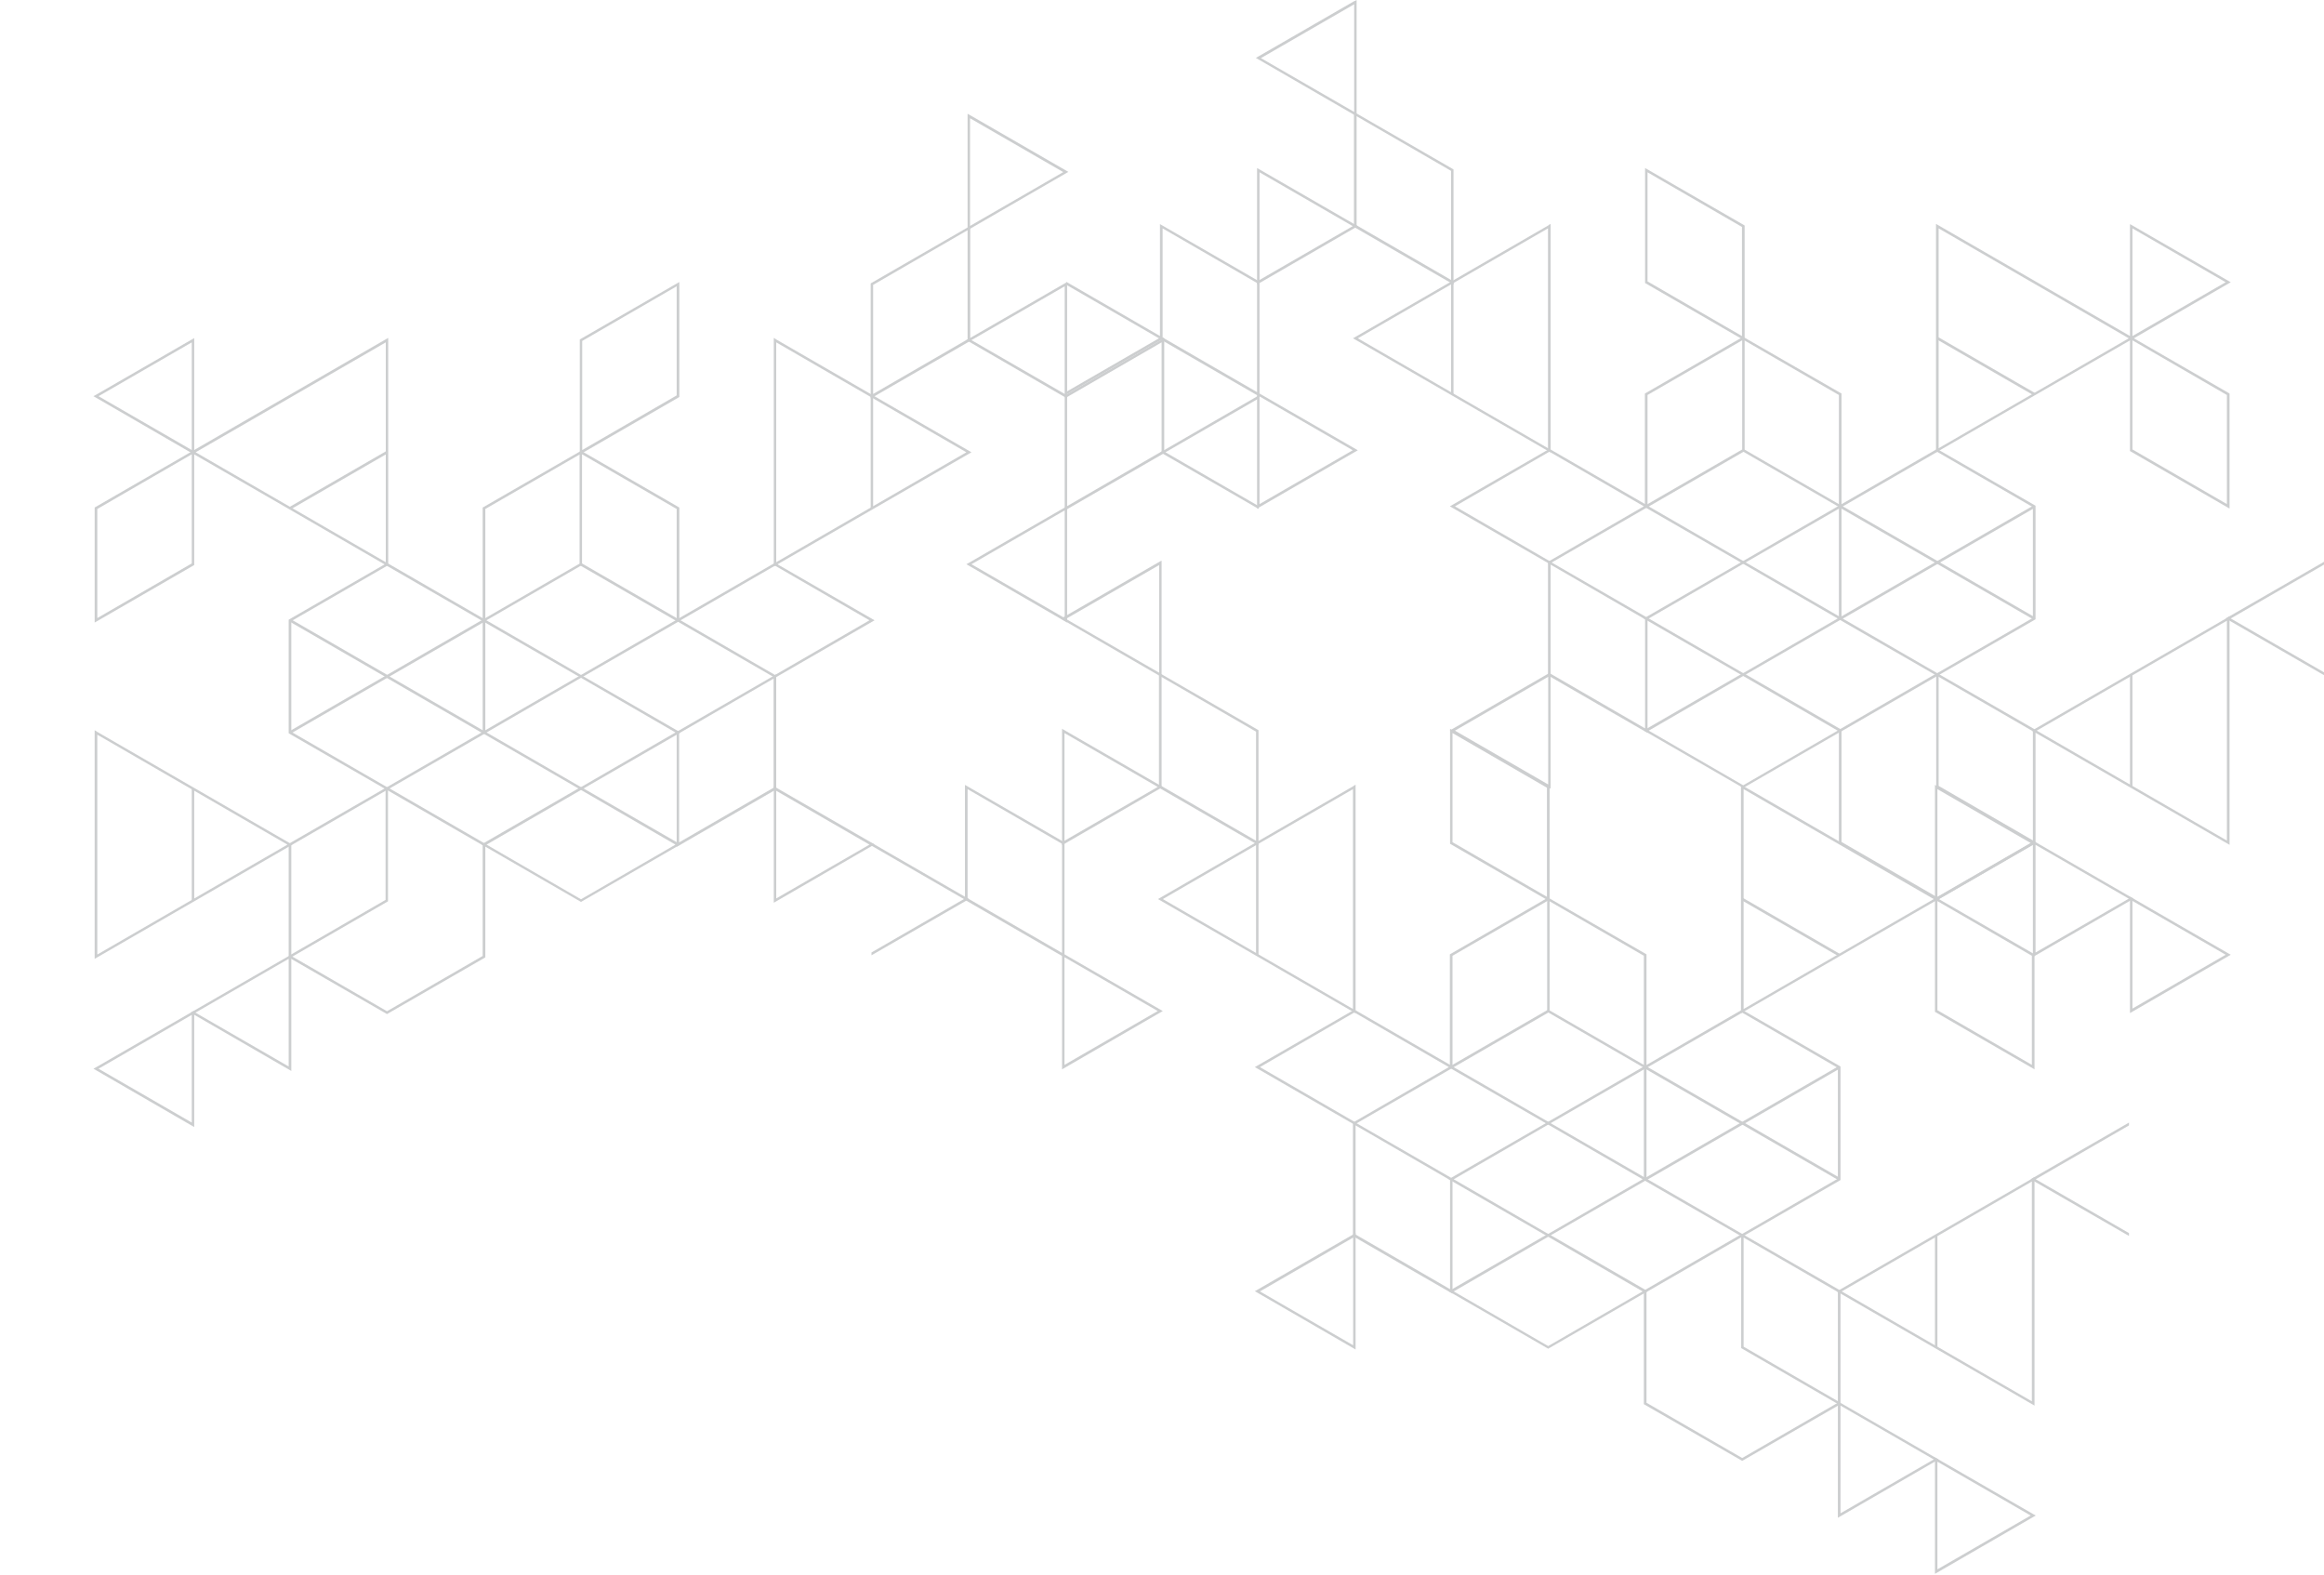 <svg xmlns="http://www.w3.org/2000/svg" xmlns:xlink="http://www.w3.org/1999/xlink" id="Layer_1" data-name="Layer 1" width="1144" height="775" version="1.1" viewBox="0 0 1144 775">
  <defs>
    <clipPath id="clippath">
      <rect x="429" y="276" width="619" height="499" fill="none" stroke-width="0"/>
    </clipPath>
    <clipPath id="clippath-1">
      <rect x="0" y="56" width="620" height="499" fill="none" stroke-width="0"/>
    </clipPath>
    <clipPath id="clippath-2">
      <rect x="525" width="619" height="499" fill="none" stroke-width="0"/>
    </clipPath>
  </defs>
  <g id="BG_GFX" data-name="BG GFX" opacity=".2">
    <g id="Group_638" data-name="Group 638">
      <g clip-path="url(#clippath)">
        <g id="Group_637" data-name="Group 637">
          <path id="Path_39746" data-name="Path 39746" d="M761.8,552.3l-48.7,28.1c16.3,9.4,32.7,18.9,49,28.3,16.3-9.4,32.7-18.9,49-28.3-16.3-9.4-32.7-18.9-49-28.3l-.3.2ZM715.6,580.4l46.5-26.9,46.5,26.9-46.5,26.9-46.5-26.9Z" fill="#01080f" fill-rule="evenodd" stroke-width="0"/>
          <path id="Path_39747" data-name="Path 39747" d="M953.7,719.4l45.9,26.5-45.9,26.5v-53ZM1001.2,745.4l-48.7-28.1c0,19.1,0,38.2,0,57.3l49.6-28.7-.9-.5Z" fill="#01080f" fill-rule="evenodd" stroke-width="0"/>
          <path id="Path_39748" data-name="Path 39748" d="M953.7,388.4l45.9,26.5-45.9,26.5v-53ZM1001.2,414.4l-48.7-28.1c0,19.1,0,38.2,0,57.3l49.6-28.7-.9-.5Z" fill="#01080f" fill-rule="evenodd" stroke-width="0"/>
          <path id="Path_39749" data-name="Path 39749" d="M715,360.8l46.5,26.9v53.7l-46.5-26.9v-53.7ZM762.5,386.8l-48.7-28.1v56.6c16.3,9.4,32.7,18.9,49,28.3v-56.6l-.3-.2Z" fill="#01080f" fill-rule="evenodd" stroke-width="0"/>
          <path id="Path_39750" data-name="Path 39750" d="M524,360.8l45.9,26.5-45.9,26.5v-53ZM571.5,386.8l-48.7-28.1c0,19.1,0,38.2,0,57.3,16.5-9.6,33.1-19.1,49.6-28.7l-.9-.5Z" fill="#01080f" fill-rule="evenodd" stroke-width="0"/>
          <path id="Path_39751" data-name="Path 39751" d="M666.4,497.1l-48.7,28.1c16.3,9.4,32.7,18.9,49,28.3,16.3-9.4,32.7-18.9,49-28.3-16.3-9.4-32.7-18.9-49-28.3l-.3.2ZM620.2,525.2l46.5-26.9,46.5,26.9-46.5,26.9-46.5-26.9Z" fill="#01080f" fill-rule="evenodd" stroke-width="0"/>
          <path id="Path_39752" data-name="Path 39752" d="M667.3,553.9l46.5,26.9v53.7l-46.5-26.9v-53.7ZM714.7,579.9l-48.7-28.1v56.6c16.3,9.4,32.6,18.9,49,28.3v-56.6l-.3-.2Z" fill="#01080f" fill-rule="evenodd" stroke-width="0"/>
          <path id="Path_39753" data-name="Path 39753" d="M906,691.8l45.9,26.5-45.9,26.5v-53ZM953.4,717.8l-48.7-28.1c0,19.1,0,38.2,0,57.3l49.6-28.7-.9-.5Z" fill="#01080f" fill-rule="evenodd" stroke-width="0"/>
          <path id="Path_39754" data-name="Path 39754" d="M857.3,607.4l-48.1,27.8v55.9c16.1,9.3,32.2,18.6,48.4,27.9,16.1-9.3,32.3-18.6,48.4-27.9v-55.9c-16.1-9.3-32.3-18.6-48.4-27.9l-.3.2ZM810.5,635.9l47.1-27.2,47.1,27.2v54.5l-47.1,27.2-47.1-27.2v-54.5Z" fill="#01080f" fill-rule="evenodd" stroke-width="0"/>
          <path id="Path_39755" data-name="Path 39755" d="M905.7,690.2l-47.4-27.4v-54.8h-1.2v55.5l48.1,27.8.6-1.1Z" fill="#01080f" fill-rule="evenodd" stroke-width="0"/>
          <path id="Path_39756" data-name="Path 39756" d="M761.8,441.9l-48.1,27.8v55.9c16.1,9.3,32.2,18.6,48.4,27.9,16.1-9.3,32.2-18.6,48.4-27.9v-55.9c-16.1-9.3-32.2-18.6-48.4-27.9l-.3.2ZM715,470.4l47.1-27.2,47.1,27.2v54.5l-47.1,27.2-47.1-27.2v-54.5Z" fill="#01080f" fill-rule="evenodd" stroke-width="0"/>
          <path id="Path_39757" data-name="Path 39757" d="M810.2,524.7l-47.4-27.4v-54.8h-1.2v55.5l48.1,27.8.6-1.1Z" fill="#01080f" fill-rule="evenodd" stroke-width="0"/>
          <rect id="Rectangle_498" data-name="Rectangle 498" x="710.7" y="510.8" width="55.1" height="1.3" transform="translate(-156.8 437.6) rotate(-30)" fill="#01080f" stroke-width="0"/>
          <path id="Path_39758" data-name="Path 39758" d="M857.3,497.1l-48.1,27.8v55.9c16.1,9.3,32.2,18.6,48.4,27.9,16.1-9.3,32.2-18.6,48.4-27.9v-55.9c-16.1-9.3-32.2-18.6-48.4-27.9l-.3.2ZM810.5,525.6l47.1-27.2,47.1,27.2v54.5l-47.1,27.2-47.1-27.2v-54.5Z" fill="#01080f" fill-rule="evenodd" stroke-width="0"/>
          <rect id="Rectangle_499" data-name="Rectangle 499" x="880.9" y="539" width="1.3" height="55.1" transform="translate(-49.9 1046.7) rotate(-60)" fill="#01080f" stroke-width="0"/>
          <rect id="Rectangle_500" data-name="Rectangle 500" x="806.2" y="566" width="55.1" height="1.3" transform="translate(-171.6 492.8) rotate(-30)" fill="#01080f" stroke-width="0"/>
          <rect id="Rectangle_501" data-name="Rectangle 501" x="853.9" y="538.4" width="55.1" height="1.3" transform="translate(-151.4 513) rotate(-30)" fill="#01080f" stroke-width="0"/>
          <rect id="Rectangle_502" data-name="Rectangle 502" x="833.1" y="511.4" width="1.3" height="55.1" transform="translate(-49.9 991.6) rotate(-60)" fill="#01080f" stroke-width="0"/>
          <path id="Path_39759" data-name="Path 39759" d="M666.4,386.8l-96.4,55.7c32.5,18.7,64.9,37.5,97.3,56.2v-112.5l-.9.5ZM572.4,442.5l93.6-54.1v108.2l-93.6-54.1Z" fill="#01080f" fill-rule="evenodd" stroke-width="0"/>
          <rect id="Rectangle_503" data-name="Rectangle 503" x="618.3" y="414.9" width="1.2" height="55.2" fill="#01080f" stroke-width="0"/>
          <path id="Path_39760" data-name="Path 39760" d="M858.3,388.4l93.6,54.1-93.6,54.1v-108.2ZM953.4,441.9l-96.4-55.7c0,37.5,0,75,0,112.5,32.4-18.8,64.9-37.5,97.3-56.2l-.9-.5Z" fill="#01080f" fill-rule="evenodd" stroke-width="0"/>
          <path id="Path_39761" data-name="Path 39761" d="M761.8,607.4l-48.7,28.1c16.3,9.4,32.7,18.9,49,28.3,16.3-9.4,32.7-18.9,49-28.3-16.3-9.4-32.7-18.9-49-28.3l-.3.2ZM715.6,635.6l46.5-26.9,46.5,26.9-46.5,26.9-46.5-26.9Z" fill="#01080f" fill-rule="evenodd" stroke-width="0"/>
          <path id="Path_39762" data-name="Path 39762" d="M570.9,276.4l-48.7,28.1,49.6,28.7v-57.3l-.9.5ZM524.7,304.6l45.9-26.5v53l-45.9-26.5Z" fill="#01080f" fill-rule="evenodd" stroke-width="0"/>
          <path id="Path_39763" data-name="Path 39763" d="M571.8,333.2l46.5,26.9v53.7l-46.5-26.9v-53.7ZM619.2,359.2l-48.7-28.1v56.6c16.3,9.4,32.7,18.9,49,28.3v-56.6l-.3-.2Z" fill="#01080f" fill-rule="evenodd" stroke-width="0"/>
          <path id="Path_39764" data-name="Path 39764" d="M666.4,607.4l-48.7,28.1,49.6,28.7c0-19.1,0-38.2,0-57.3l-.9.5ZM620.2,635.6l45.9-26.5v53l-45.9-26.5Z" fill="#01080f" fill-rule="evenodd" stroke-width="0"/>
          <path id="Path_39765" data-name="Path 39765" d="M524,471.1l45.9,26.5-45.9,26.5v-53ZM571.5,497.1l-48.7-28.1c0,19.1,0,38.2,0,57.3,16.5-9.6,33.1-19.1,49.6-28.7l-.9-.5Z" fill="#01080f" fill-rule="evenodd" stroke-width="0"/>
          <path id="Path_39766" data-name="Path 39766" d="M1000.6,579.9l-96.4,55.7,97.3,56.2c0-37.5,0-75,0-112.5l-.9.5ZM906.6,635.6l93.6-54.1v108.2l-93.6-54.1Z" fill="#01080f" fill-rule="evenodd" stroke-width="0"/>
          <rect id="Rectangle_504" data-name="Rectangle 504" x="952.5" y="608" width="1.2" height="55.2" fill="#01080f" stroke-width="0"/>
          <path id="Path_39767" data-name="Path 39767" d="M953.7,443.5l46.5,26.9v53.7l-46.5-26.9v-53.7ZM1001.2,469.5l-48.7-28.1c0,18.9,0,37.7,0,56.6,16.3,9.4,32.7,18.9,49,28.3v-56.6l-.3-.2Z" fill="#01080f" fill-rule="evenodd" stroke-width="0"/>
          <path id="Path_39768" data-name="Path 39768" d="M1048,552.5l-48.4,27.9,48.4,27.9v-27.9,26.5l-45.9-26.5,45.9-26.5v-1.4Z" fill="#01080f" fill-rule="evenodd" stroke-width="0"/>
          <path id="Path_39769" data-name="Path 39769" d="M428.6,416l45.9,26.5-45.9,26.5v1.4c16.1-9.3,32.2-18.6,48.4-27.9l-.9-.5-47.4-27.4v1.4Z" fill="#01080f" fill-rule="evenodd" stroke-width="0"/>
          <path id="Path_39770" data-name="Path 39770" d="M476.3,388.4l46.5,26.9v53.7l-46.5-26.9v-53.7ZM523.7,414.4l-48.7-28.1v56.6c16.3,9.4,32.7,18.9,49,28.3v-56.6l-.3-.2Z" fill="#01080f" fill-rule="evenodd" stroke-width="0"/>
          <rect id="Rectangle_505" data-name="Rectangle 505" x="880.9" y="428.7" width="1.3" height="55.1" transform="translate(45.6 991.6) rotate(-60)" fill="#01080f" stroke-width="0"/>
        </g>
      </g>
    </g>
    <g id="Group_639" data-name="Group 639">
      <g clip-path="url(#clippath-1)">
        <g id="Group_637-2" data-name="Group 637-2">
          <path id="Path_39746-2" data-name="Path 39746-2" d="M286.3,332.4l48.7,28.1c-16.3,9.4-32.7,18.9-49,28.3-16.3-9.4-32.7-18.9-49-28.3,16.3-9.4,32.7-18.9,49-28.3l.3.2ZM332.5,360.5l-46.5-26.9-46.5,26.9,46.5,26.9,46.5-26.9Z" fill="#01080f" fill-rule="evenodd" stroke-width="0"/>
          <path id="Path_39747-2" data-name="Path 39747-2" d="M94.4,499.5l-45.9,26.5,45.9,26.5v-53ZM46.9,525.5l48.7-28.1c0,19.1,0,38.2,0,57.3l-49.6-28.7.9-.5Z" fill="#01080f" fill-rule="evenodd" stroke-width="0"/>
          <path id="Path_39748-2" data-name="Path 39748-2" d="M94.4,168.5l-45.9,26.5,45.9,26.5v-53ZM46.9,194.5l48.7-28.1c0,19.1,0,38.2,0,57.3l-49.6-28.7.9-.5Z" fill="#01080f" fill-rule="evenodd" stroke-width="0"/>
          <path id="Path_39749-2" data-name="Path 39749-2" d="M333.1,140.9l-46.5,26.9v53.7l46.5-26.9v-53.7ZM285.7,166.9l48.7-28.1c0,18.9,0,37.7,0,56.6-16.3,9.4-32.7,18.9-49,28.3v-56.6l.3-.2Z" fill="#01080f" fill-rule="evenodd" stroke-width="0"/>
          <path id="Path_39750-2" data-name="Path 39750-2" d="M524.1,140.9l-45.9,26.5,45.9,26.5v-53ZM476.6,166.9l48.7-28.1v57.3c-16.5-9.6-33.1-19.1-49.6-28.7l.9-.5Z" fill="#01080f" fill-rule="evenodd" stroke-width="0"/>
          <path id="Path_39751-2" data-name="Path 39751-2" d="M381.8,277.2l48.7,28.1c-16.3,9.4-32.7,18.9-49,28.3-16.3-9.4-32.7-18.9-49-28.3,16.3-9.4,32.7-18.9,49-28.3l.3.2ZM428,305.3l-46.5-26.9-46.5,26.9,46.5,26.9,46.5-26.9Z" fill="#01080f" fill-rule="evenodd" stroke-width="0"/>
          <path id="Path_39752-2" data-name="Path 39752-2" d="M380.8,334l-46.5,26.9v53.7l46.5-26.9v-53.7ZM333.4,360l48.7-28.1v56.6c-16.3,9.4-32.6,18.9-49,28.3v-56.6l.3-.2Z" fill="#01080f" fill-rule="evenodd" stroke-width="0"/>
          <path id="Path_39753-2" data-name="Path 39753-2" d="M142.1,471.9l-45.9,26.5,45.9,26.5v-53ZM94.7,497.9l48.7-28.1c0,19.1,0,38.2,0,57.3l-49.6-28.7.9-.5Z" fill="#01080f" fill-rule="evenodd" stroke-width="0"/>
          <path id="Path_39754-2" data-name="Path 39754-2" d="M190.8,387.5l48.1,27.8v55.9c-16.1,9.3-32.2,18.6-48.4,27.9-16.1-9.3-32.3-18.6-48.4-27.9v-55.9c16.1-9.3,32.3-18.6,48.4-27.9l.3.2ZM237.6,416l-47.1-27.2-47.1,27.2v54.5l47.1,27.2,47.1-27.2v-54.5Z" fill="#01080f" fill-rule="evenodd" stroke-width="0"/>
          <path id="Path_39755-2" data-name="Path 39755-2" d="M142.4,470.3l47.4-27.4v-54.8h1.2v55.5l-48.1,27.8-.6-1.1Z" fill="#01080f" fill-rule="evenodd" stroke-width="0"/>
          <path id="Path_39756-2" data-name="Path 39756-2" d="M286.3,222l48.1,27.8v55.9c-16.1,9.3-32.2,18.6-48.4,27.9-16.1-9.3-32.2-18.6-48.4-27.9v-55.9c16.1-9.3,32.2-18.6,48.4-27.9l.3.2ZM333.1,250.5l-47.1-27.2-47.1,27.2v54.5l47.1,27.2,47.1-27.2v-54.5Z" fill="#01080f" fill-rule="evenodd" stroke-width="0"/>
          <path id="Path_39757-2" data-name="Path 39757-2" d="M237.9,304.8l47.4-27.4v-54.8h1.2v55.5l-48.1,27.8-.6-1.1Z" fill="#01080f" fill-rule="evenodd" stroke-width="0"/>
          <rect id="Rectangle_498-2" data-name="Rectangle 498-2" x="309.2" y="264" width="1.3" height="55.1" transform="translate(-97.6 414.1) rotate(-60)" fill="#01080f" stroke-width="0"/>
          <path id="Path_39758-2" data-name="Path 39758-2" d="M190.8,277.2l48.1,27.8v55.9c-16.1,9.3-32.2,18.6-48.4,27.9-16.1-9.3-32.2-18.6-48.4-27.9v-55.9c16.1-9.3,32.2-18.6,48.4-27.9l.3.2ZM237.6,305.7l-47.1-27.2-47.1,27.2v54.5l47.1,27.2,47.1-27.2v-54.5Z" fill="#01080f" fill-rule="evenodd" stroke-width="0"/>
          <rect id="Rectangle_499-2" data-name="Rectangle 499-2" x="139" y="346.1" width="55.1" height="1.3" transform="translate(-151 129.7) rotate(-30)" fill="#01080f" stroke-width="0"/>
          <rect id="Rectangle_500-2" data-name="Rectangle 500-2" x="213.7" y="319.1" width="1.3" height="55.1" transform="translate(-193.1 359) rotate(-60)" fill="#01080f" stroke-width="0"/>
          <rect id="Rectangle_501-2" data-name="Rectangle 501-2" x="166" y="291.5" width="1.3" height="55.1" transform="translate(-193.1 303.8) rotate(-60)" fill="#01080f" stroke-width="0"/>
          <rect id="Rectangle_502-2" data-name="Rectangle 502-2" x="186.8" y="318.5" width="55.1" height="1.3" transform="translate(-130.8 149.9) rotate(-30)" fill="#01080f" stroke-width="0"/>
          <path id="Path_39759-2" data-name="Path 39759-2" d="M381.8,166.9l96.4,55.7c-32.5,18.7-64.9,37.5-97.3,56.2v-112.5l.9.5ZM475.7,222.6l-93.6-54.1v108.2l93.6-54.1Z" fill="#01080f" fill-rule="evenodd" stroke-width="0"/>
          <rect id="Rectangle_503-2" data-name="Rectangle 503-2" x="428.6" y="195" width="1.2" height="55.2" fill="#01080f" stroke-width="0"/>
          <path id="Path_39760-2" data-name="Path 39760-2" d="M189.9,168.5l-93.6,54.1,93.6,54.1v-108.2ZM94.7,222l96.4-55.7c0,37.5,0,75,0,112.5-32.4-18.8-64.9-37.5-97.3-56.2l.9-.5Z" fill="#01080f" fill-rule="evenodd" stroke-width="0"/>
          <path id="Path_39761-2" data-name="Path 39761-2" d="M286.3,387.5l48.7,28.1c-16.3,9.4-32.7,18.9-49,28.3-16.3-9.4-32.7-18.9-49-28.3,16.3-9.4,32.7-18.9,49-28.3l.3.2ZM332.5,415.7l-46.5-26.9-46.5,26.9,46.5,26.9,46.5-26.9Z" fill="#01080f" fill-rule="evenodd" stroke-width="0"/>
          <path id="Path_39762-2" data-name="Path 39762-2" d="M477.2,56.5l48.7,28.1-49.6,28.7v-57.3l.9.5ZM523.4,84.7l-45.9-26.5v53l45.9-26.5Z" fill="#01080f" fill-rule="evenodd" stroke-width="0"/>
          <path id="Path_39763-2" data-name="Path 39763-2" d="M476.3,113.3l-46.5,26.9v53.7l46.5-26.9v-53.7ZM428.9,139.3l48.7-28.1v56.6c-16.3,9.4-32.7,18.9-49,28.3v-56.6l.3-.2Z" fill="#01080f" fill-rule="evenodd" stroke-width="0"/>
          <path id="Path_39764-2" data-name="Path 39764-2" d="M381.8,387.5l48.7,28.1-49.6,28.7v-57.3l.9.5ZM428,415.7l-45.9-26.5v53l45.9-26.5Z" fill="#01080f" fill-rule="evenodd" stroke-width="0"/>
          <path id="Path_39765-2" data-name="Path 39765-2" d="M524.1,251.2l-45.9,26.5,45.9,26.5v-53ZM476.6,277.2l48.7-28.1v57.3c-16.5-9.6-33.1-19.1-49.6-28.7l.9-.5Z" fill="#01080f" fill-rule="evenodd" stroke-width="0"/>
          <path id="Path_39766-2" data-name="Path 39766-2" d="M47.5,360l96.4,55.7-97.3,56.2c0-37.5,0-75,0-112.5l.9.5ZM141.5,415.7l-93.6-54.1v108.2l93.6-54.1Z" fill="#01080f" fill-rule="evenodd" stroke-width="0"/>
          <rect id="Rectangle_504-2" data-name="Rectangle 504-2" x="94.4" y="388.1" width="1.2" height="55.2" fill="#01080f" stroke-width="0"/>
          <path id="Path_39767-2" data-name="Path 39767-2" d="M94.4,223.6l-46.5,26.9v53.7l46.5-26.9v-53.7ZM46.9,249.6l48.7-28.1c0,18.9,0,37.7,0,56.6-16.3,9.4-32.7,18.9-49,28.3v-56.6l.3-.2Z" fill="#01080f" fill-rule="evenodd" stroke-width="0"/>
          <path id="Path_39769-2" data-name="Path 39769-2" d="M619.6,196.1l-45.9,26.5,45.9,26.5v1.4c-16.1-9.3-32.2-18.6-48.4-27.9l.9-.5,47.4-27.4v1.4Z" fill="#01080f" fill-rule="evenodd" stroke-width="0"/>
          <path id="Path_39770-2" data-name="Path 39770-2" d="M571.8,168.5l-46.5,26.9v53.7l46.5-26.9v-53.7ZM524.4,194.5l48.7-28.1v56.6c-16.3,9.4-32.7,18.9-49,28.3v-56.6l.3-.2Z" fill="#01080f" fill-rule="evenodd" stroke-width="0"/>
          <rect id="Rectangle_505-2" data-name="Rectangle 505-2" x="139" y="235.7" width="55.1" height="1.3" transform="translate(-95.9 115) rotate(-30)" fill="#01080f" stroke-width="0"/>
        </g>
      </g>
    </g>
    <g id="Group_640" data-name="Group 640">
      <g clip-path="url(#clippath-2)">
        <g id="Group_637-3" data-name="Group 637-3">
          <path id="Path_39746-3" data-name="Path 39746-3" d="M857.8,276.3l-48.7,28.1c16.3,9.4,32.7,18.9,49,28.3,16.3-9.4,32.7-18.9,49-28.3-16.3-9.4-32.7-18.9-49-28.3l-.3.2ZM811.6,304.4l46.5-26.9,46.5,26.9-46.5,26.9-46.5-26.9Z" fill="#01080f" fill-rule="evenodd" stroke-width="0"/>
          <path id="Path_39747-3" data-name="Path 39747-3" d="M1049.7,443.4l45.9,26.5-45.9,26.5v-53ZM1097.2,469.4l-48.7-28.1c0,19.1,0,38.2,0,57.3l49.6-28.7-.9-.5Z" fill="#01080f" fill-rule="evenodd" stroke-width="0"/>
          <path id="Path_39748-3" data-name="Path 39748-3" d="M1049.7,112.4l45.9,26.5-45.9,26.5v-53ZM1097.2,138.4l-48.7-28.1c0,19.1,0,38.2,0,57.3l49.6-28.7-.9-.5Z" fill="#01080f" fill-rule="evenodd" stroke-width="0"/>
          <path id="Path_39749-3" data-name="Path 39749-3" d="M811,84.8l46.5,26.9v53.7l-46.5-26.9v-53.7ZM858.5,110.8l-48.7-28.1v56.6c16.3,9.4,32.7,18.9,49,28.3v-56.6l-.3-.2Z" fill="#01080f" fill-rule="evenodd" stroke-width="0"/>
          <path id="Path_39750-3" data-name="Path 39750-3" d="M620,84.8l45.9,26.5-45.9,26.5v-53ZM667.5,110.8l-48.7-28.1c0,19.1,0,38.2,0,57.3,16.5-9.6,33.1-19.1,49.6-28.7l-.9-.5Z" fill="#01080f" fill-rule="evenodd" stroke-width="0"/>
          <path id="Path_39751-3" data-name="Path 39751-3" d="M762.4,221.1l-48.7,28.1c16.3,9.4,32.7,18.9,49,28.3,16.3-9.4,32.7-18.9,49-28.3-16.3-9.4-32.7-18.9-49-28.3l-.3.2ZM716.2,249.2l46.5-26.9,46.5,26.9-46.5,26.9-46.5-26.9Z" fill="#01080f" fill-rule="evenodd" stroke-width="0"/>
          <path id="Path_39752-3" data-name="Path 39752-3" d="M763.3,277.9l46.5,26.9v53.7l-46.5-26.9v-53.7ZM810.7,303.9l-48.7-28.1v56.6c16.3,9.4,32.6,18.9,49,28.3v-56.6l-.3-.2Z" fill="#01080f" fill-rule="evenodd" stroke-width="0"/>
          <path id="Path_39753-3" data-name="Path 39753-3" d="M1002,415.8l45.9,26.5-45.9,26.5v-53ZM1049.4,441.8l-48.7-28.1c0,19.1,0,38.2,0,57.3l49.6-28.7-.9-.5Z" fill="#01080f" fill-rule="evenodd" stroke-width="0"/>
          <path id="Path_39754-3" data-name="Path 39754-3" d="M953.3,331.4l-48.1,27.8v55.9c16.1,9.3,32.2,18.6,48.4,27.9,16.1-9.3,32.3-18.6,48.4-27.9v-55.9c-16.1-9.3-32.3-18.6-48.4-27.9l-.3.2ZM906.5,359.9l47.1-27.2,47.1,27.2v54.5l-47.1,27.2-47.1-27.2v-54.5Z" fill="#01080f" fill-rule="evenodd" stroke-width="0"/>
          <path id="Path_39755-3" data-name="Path 39755-3" d="M1001.7,414.2l-47.4-27.4v-54.8h-1.2v55.5l48.1,27.8.6-1.1Z" fill="#01080f" fill-rule="evenodd" stroke-width="0"/>
          <path id="Path_39756-3" data-name="Path 39756-3" d="M857.8,165.9l-48.1,27.8v55.9c16.1,9.3,32.2,18.6,48.4,27.9,16.1-9.3,32.2-18.6,48.4-27.9v-55.9c-16.1-9.3-32.2-18.6-48.4-27.9l-.3.2ZM811,194.4l47.1-27.2,47.1,27.2v54.5l-47.1,27.2-47.1-27.2v-54.5Z" fill="#01080f" fill-rule="evenodd" stroke-width="0"/>
          <path id="Path_39757-3" data-name="Path 39757-3" d="M906.2,248.7l-47.4-27.4v-54.8h-1.2v55.5l48.1,27.8.6-1.1Z" fill="#01080f" fill-rule="evenodd" stroke-width="0"/>
          <rect id="Rectangle_498-3" data-name="Rectangle 498-3" x="806.7" y="234.8" width="55.1" height="1.3" transform="translate(-6 448.7) rotate(-30)" fill="#01080f" stroke-width="0"/>
          <path id="Path_39758-3" data-name="Path 39758-3" d="M953.3,221.1l-48.1,27.8v55.9c16.1,9.3,32.2,18.6,48.4,27.9,16.1-9.3,32.2-18.6,48.4-27.9v-55.9c-16.1-9.3-32.2-18.6-48.4-27.9l-.3.2ZM906.5,249.6l47.1-27.2,47.1,27.2v54.5l-47.1,27.2-47.1-27.2v-54.5Z" fill="#01080f" fill-rule="evenodd" stroke-width="0"/>
          <rect id="Rectangle_499-3" data-name="Rectangle 499-3" x="976.9" y="263" width="1.3" height="55.1" transform="translate(237.1 991.9) rotate(-60)" fill="#01080f" stroke-width="0"/>
          <rect id="Rectangle_500-3" data-name="Rectangle 500-3" x="902.2" y="290" width="55.1" height="1.3" transform="translate(-20.7 503.8) rotate(-30)" fill="#01080f" stroke-width="0"/>
          <rect id="Rectangle_501-3" data-name="Rectangle 501-3" x="949.9" y="262.4" width="55.1" height="1.3" transform="translate(-.5 524) rotate(-30)" fill="#01080f" stroke-width="0"/>
          <rect id="Rectangle_502-3" data-name="Rectangle 502-3" x="929.1" y="235.4" width="1.3" height="55.1" transform="translate(237.1 936.7) rotate(-60)" fill="#01080f" stroke-width="0"/>
          <path id="Path_39759-3" data-name="Path 39759-3" d="M762.4,110.8l-96.4,55.7c32.5,18.7,64.9,37.5,97.3,56.2v-112.5l-.9.5ZM668.4,166.5l93.6-54.1v108.2l-93.6-54.1Z" fill="#01080f" fill-rule="evenodd" stroke-width="0"/>
          <rect id="Rectangle_503-3" data-name="Rectangle 503-3" x="714.3" y="138.9" width="1.2" height="55.2" fill="#01080f" stroke-width="0"/>
          <path id="Path_39760-3" data-name="Path 39760-3" d="M954.3,112.4l93.6,54.1-93.6,54.1v-108.2ZM1049.4,165.9l-96.4-55.7c0,37.5,0,75,0,112.5,32.4-18.8,64.9-37.5,97.3-56.2l-.9-.5Z" fill="#01080f" fill-rule="evenodd" stroke-width="0"/>
          <path id="Path_39761-3" data-name="Path 39761-3" d="M857.8,331.4l-48.7,28.1c16.3,9.4,32.7,18.9,49,28.3,16.3-9.4,32.7-18.9,49-28.3-16.3-9.4-32.7-18.9-49-28.3l-.3.2ZM811.6,359.6l46.5-26.9,46.5,26.9-46.5,26.9-46.5-26.9Z" fill="#01080f" fill-rule="evenodd" stroke-width="0"/>
          <path id="Path_39762-3" data-name="Path 39762-3" d="M666.9.4l-48.7,28.1,49.6,28.7V0l-.9.5ZM620.7,28.6l45.9-26.5v53l-45.9-26.5Z" fill="#01080f" fill-rule="evenodd" stroke-width="0"/>
          <path id="Path_39763-3" data-name="Path 39763-3" d="M667.8,57.2l46.5,26.9v53.7l-46.5-26.9v-53.7ZM715.2,83.2l-48.7-28.1v56.6c16.3,9.4,32.7,18.9,49,28.3v-56.6l-.3-.2Z" fill="#01080f" fill-rule="evenodd" stroke-width="0"/>
          <path id="Path_39764-3" data-name="Path 39764-3" d="M762.4,331.4l-48.7,28.1,49.6,28.7c0-19.1,0-38.2,0-57.3l-.9.5ZM716.2,359.6l45.9-26.5v53l-45.9-26.5Z" fill="#01080f" fill-rule="evenodd" stroke-width="0"/>
          <path id="Path_39765-3" data-name="Path 39765-3" d="M620,195.1l45.9,26.5-45.9,26.5v-53ZM667.5,221.1l-48.7-28.1c0,19.1,0,38.2,0,57.3,16.5-9.6,33.1-19.1,49.6-28.7l-.9-.5Z" fill="#01080f" fill-rule="evenodd" stroke-width="0"/>
          <path id="Path_39766-3" data-name="Path 39766-3" d="M1096.6,303.9l-96.4,55.7,97.3,56.2c0-37.5,0-75,0-112.5l-.9.5ZM1002.6,359.6l93.6-54.1v108.2l-93.6-54.1Z" fill="#01080f" fill-rule="evenodd" stroke-width="0"/>
          <rect id="Rectangle_504-3" data-name="Rectangle 504-3" x="1048.5" y="332" width="1.2" height="55.2" fill="#01080f" stroke-width="0"/>
          <path id="Path_39767-3" data-name="Path 39767-3" d="M1049.7,167.5l46.5,26.9v53.7l-46.5-26.9v-53.7ZM1097.2,193.5l-48.7-28.1c0,18.9,0,37.7,0,56.6,16.3,9.4,32.7,18.9,49,28.3v-56.6l-.3-.2Z" fill="#01080f" fill-rule="evenodd" stroke-width="0"/>
          <path id="Path_39768-2" data-name="Path 39768-2" d="M1144,276.5l-48.4,27.9,48.4,27.9v-27.9,26.5l-45.9-26.5,45.9-26.5v-1.4Z" fill="#01080f" fill-rule="evenodd" stroke-width="0"/>
          <path id="Path_39769-3" data-name="Path 39769-3" d="M524.6,140l45.9,26.5-45.9,26.5v1.4c16.1-9.3,32.2-18.6,48.4-27.9l-.9-.5-47.4-27.4v1.4Z" fill="#01080f" fill-rule="evenodd" stroke-width="0"/>
          <path id="Path_39770-3" data-name="Path 39770-3" d="M572.3,112.4l46.5,26.9v53.7l-46.5-26.9v-53.7ZM619.7,138.4l-48.7-28.1v56.6c16.3,9.4,32.7,18.9,49,28.3v-56.6l-.3-.2Z" fill="#01080f" fill-rule="evenodd" stroke-width="0"/>
          <rect id="Rectangle_505-3" data-name="Rectangle 505-3" x="976.9" y="152.7" width="1.3" height="55.1" transform="translate(332.7 936.7) rotate(-60)" fill="#01080f" stroke-width="0"/>
        </g>
      </g>
    </g>
  </g>
</svg>